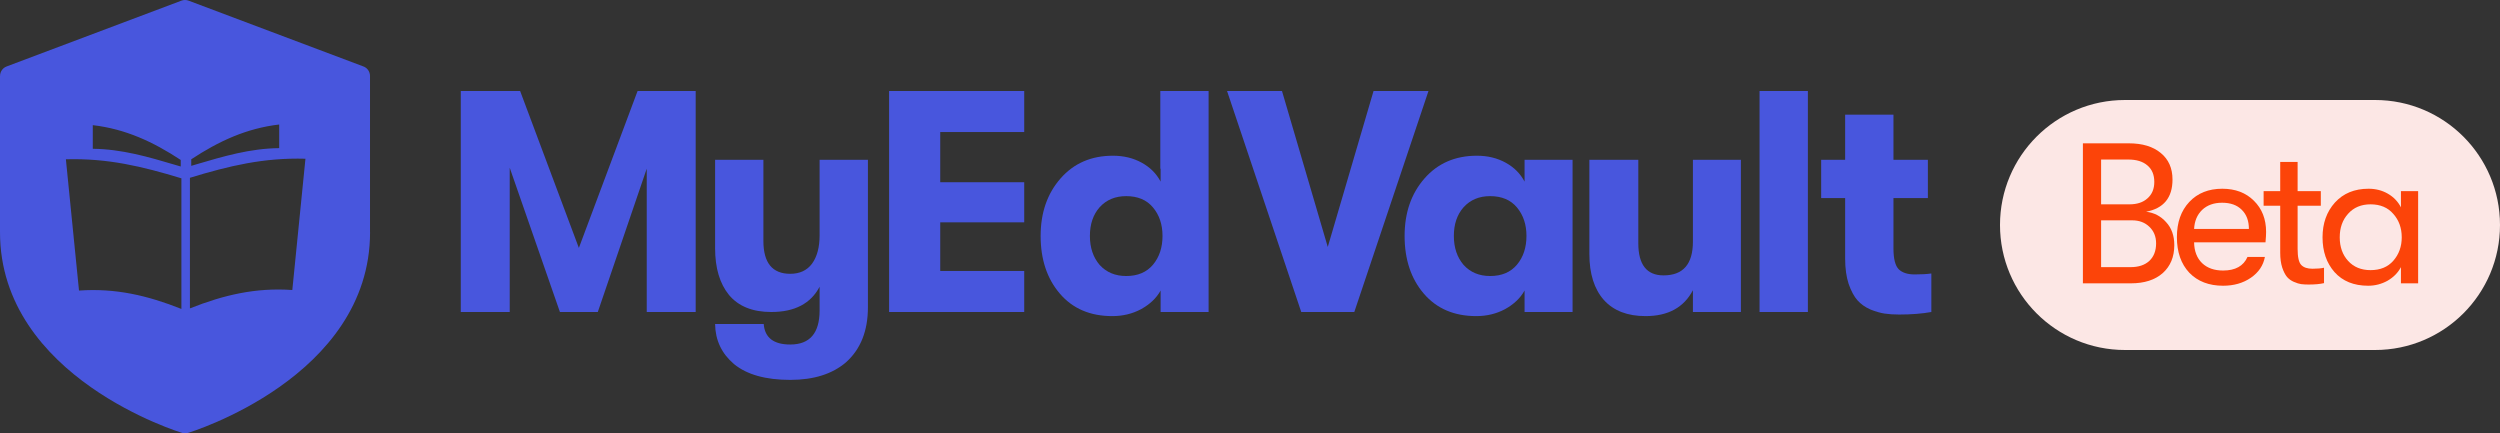 <svg width="150" height="26" viewBox="0 0 150 26" fill="none" xmlns="http://www.w3.org/2000/svg">
<rect x="0" y="0" width="150" height="26" fill="#333333" stroke="none"/>
<path fill-rule="evenodd" clip-rule="evenodd" d="M22.204 13.931C22.204 22.663 11.344 25.955 11.282 25.973C11.17 26.008 11.045 26.01 10.923 25.973C10.892 25.963 0 22.675 0 13.93V4.557H0.002C0.002 4.311 0.152 4.08 0.395 3.988L10.886 0.039C11.019 -0.011 11.171 -0.015 11.315 0.039L21.764 3.972C22.016 4.047 22.201 4.28 22.201 4.557V13.93L22.204 13.931ZM4.74 17.434L3.953 9.557C6.452 9.487 8.518 9.979 10.884 10.699V18.536C8.851 17.729 6.933 17.279 4.74 17.434ZM17.539 17.401L18.327 9.524C15.827 9.454 13.762 9.946 11.396 10.667V18.503C13.429 17.696 15.346 17.247 17.539 17.401ZM5.567 8.927V7.509C7.541 7.741 9.194 8.513 10.844 9.597V9.99L10.561 9.907C8.908 9.417 7.312 8.945 5.567 8.927ZM16.752 8.888V7.47C14.778 7.701 13.124 8.474 11.475 9.557V9.951L11.758 9.867C13.411 9.378 15.007 8.906 16.752 8.888Z" fill="#4856DD"/>
<path d="M27.647 18.72V5.46H31.208L34.732 14.875L38.255 5.46H41.741V18.72H38.804V10.12L35.868 18.72H33.595L30.583 10.063V18.72H27.647Z" fill="#4856DD"/>
<path d="M49.176 9.589H52.075V18.436C52.075 19.85 51.639 20.949 50.767 21.732C49.947 22.439 48.829 22.793 47.414 22.793C45.937 22.793 44.813 22.477 44.042 21.846C43.297 21.214 42.919 20.412 42.906 19.44H45.823C45.886 20.261 46.417 20.671 47.414 20.671C48.589 20.671 49.176 19.989 49.176 18.625V17.205C48.646 18.215 47.68 18.72 46.278 18.72C45.154 18.72 44.308 18.379 43.739 17.697C43.184 17.015 42.906 16.081 42.906 14.893V9.589H45.804V14.458C45.804 15.771 46.341 16.428 47.414 16.428C47.983 16.428 48.418 16.226 48.721 15.822C49.025 15.405 49.176 14.837 49.176 14.117V9.589Z" fill="#4856DD"/>
<path d="M53.346 18.72V5.46H61.453V7.922H56.414V10.934H61.453V13.34H56.414V16.258H61.453V18.72H53.346Z" fill="#4856DD"/>
<path d="M69.618 5.46H72.516V18.72H69.637V17.432C69.385 17.887 68.993 18.259 68.463 18.55C67.945 18.828 67.37 18.966 66.739 18.966C65.413 18.966 64.364 18.518 63.594 17.621C62.824 16.725 62.438 15.569 62.438 14.155C62.438 12.765 62.836 11.616 63.632 10.707C64.428 9.798 65.476 9.343 66.777 9.343C67.421 9.343 67.995 9.482 68.5 9.76C69.006 10.038 69.385 10.416 69.637 10.896V10.12H69.618V5.46ZM67.572 16.561C68.267 16.561 68.803 16.333 69.182 15.879C69.561 15.424 69.751 14.849 69.751 14.155C69.751 13.473 69.561 12.904 69.182 12.45C68.803 11.995 68.267 11.768 67.572 11.768C66.915 11.768 66.385 11.989 65.981 12.431C65.59 12.873 65.394 13.447 65.394 14.155C65.394 14.862 65.59 15.443 65.981 15.898C66.385 16.34 66.915 16.561 67.572 16.561Z" fill="#4856DD"/>
<path d="M78.075 18.72L73.623 5.46H76.919L79.666 14.818L82.413 5.46H85.709L81.258 18.72H78.075Z" fill="#4856DD"/>
<path d="M88.576 18.966C87.25 18.966 86.202 18.518 85.431 17.621C84.661 16.725 84.276 15.569 84.276 14.155C84.276 12.765 84.674 11.616 85.469 10.707C86.265 9.798 87.313 9.343 88.614 9.343C89.258 9.343 89.833 9.482 90.338 9.76C90.843 10.038 91.222 10.416 91.474 10.896V9.589H94.354V18.72H91.474V17.432C91.222 17.887 90.83 18.259 90.3 18.55C89.782 18.828 89.207 18.966 88.576 18.966ZM89.409 16.561C90.104 16.561 90.641 16.333 91.02 15.879C91.399 15.424 91.588 14.849 91.588 14.155C91.588 13.473 91.399 12.905 91.02 12.45C90.641 11.995 90.104 11.768 89.409 11.768C88.753 11.768 88.222 11.989 87.818 12.431C87.427 12.873 87.231 13.447 87.231 14.155C87.231 14.862 87.427 15.443 87.818 15.898C88.222 16.34 88.753 16.561 89.409 16.561Z" fill="#4856DD"/>
<path d="M98.734 18.966C97.647 18.966 96.814 18.644 96.233 18C95.652 17.344 95.362 16.422 95.362 15.235V9.589H98.298V14.59C98.298 15.879 98.803 16.523 99.813 16.523C100.988 16.523 101.575 15.847 101.575 14.496V9.589H104.454V18.72H101.575V17.413C101.032 18.449 100.085 18.966 98.734 18.966Z" fill="#4856DD"/>
<path d="M105.573 18.72V5.46H108.472V18.72H105.573Z" fill="#4856DD"/>
<path d="M114.877 16.466C115.281 16.466 115.616 16.447 115.881 16.409V18.72C115.325 18.821 114.681 18.872 113.949 18.872C113.62 18.872 113.33 18.853 113.077 18.815C112.825 18.777 112.54 18.695 112.225 18.569C111.909 18.43 111.65 18.247 111.448 18.019C111.246 17.792 111.069 17.463 110.918 17.034C110.779 16.605 110.709 16.1 110.709 15.519V11.882H109.27V9.589H110.709V6.88H113.608V9.589H115.672V11.882H113.608V14.912C113.608 15.531 113.715 15.948 113.93 16.163C114.144 16.365 114.46 16.466 114.877 16.466Z" fill="#4856DD"/>
<path d="M120 13.5C120 9.358 123.358 6 127.5 6H142.5C146.642 6 150 9.358 150 13.5C150 17.642 146.642 21 142.5 21H127.5C123.358 21 120 17.642 120 13.5Z" fill="#FCE7E5"/>
<path d="M128.766 12.704C129.246 12.76 129.646 12.968 129.966 13.328C130.294 13.68 130.458 14.14 130.458 14.708C130.458 15.412 130.226 15.972 129.762 16.388C129.298 16.796 128.662 17 127.854 17H124.974V8.6H127.734C128.542 8.6 129.178 8.792 129.642 9.176C130.114 9.56 130.35 10.092 130.35 10.772C130.35 11.86 129.822 12.504 128.766 12.704ZM127.698 9.572H126.066V12.26H127.77C128.226 12.26 128.586 12.14 128.85 11.9C129.122 11.66 129.258 11.332 129.258 10.916C129.258 10.484 129.118 10.152 128.838 9.92C128.566 9.688 128.186 9.572 127.698 9.572ZM127.842 16.028C128.314 16.028 128.686 15.904 128.958 15.656C129.23 15.4 129.366 15.048 129.366 14.6C129.366 14.192 129.23 13.86 128.958 13.604C128.694 13.348 128.35 13.22 127.926 13.22H126.066V16.028H127.842Z" fill="#FC4409"/>
<path d="M135.966 13.916C135.966 14.068 135.954 14.276 135.93 14.54H131.646C131.654 15.068 131.814 15.484 132.126 15.788C132.438 16.084 132.858 16.232 133.386 16.232C134.122 16.232 134.61 15.96 134.85 15.416H135.894C135.798 15.928 135.518 16.344 135.054 16.664C134.59 16.984 134.034 17.144 133.386 17.144C132.538 17.144 131.862 16.884 131.358 16.364C130.862 15.836 130.614 15.124 130.614 14.228C130.614 13.348 130.862 12.644 131.358 12.116C131.854 11.588 132.514 11.324 133.338 11.324C134.122 11.324 134.754 11.564 135.234 12.044C135.722 12.524 135.966 13.148 135.966 13.916ZM131.646 13.736H134.934C134.934 13.248 134.79 12.864 134.502 12.584C134.222 12.304 133.83 12.164 133.326 12.164C132.83 12.164 132.43 12.308 132.126 12.596C131.83 12.884 131.67 13.264 131.646 13.736Z" fill="#FC4409"/>
<path d="M138.745 16.124C139.033 16.124 139.265 16.104 139.441 16.064V16.988C139.201 17.044 138.893 17.072 138.517 17.072C138.349 17.072 138.201 17.064 138.073 17.048C137.953 17.032 137.809 16.988 137.641 16.916C137.473 16.844 137.333 16.744 137.221 16.616C137.109 16.48 137.013 16.292 136.933 16.052C136.853 15.804 136.813 15.508 136.813 15.164V12.344H135.817V11.468H136.813V9.716H137.857V11.468H139.249V12.344H137.857V14.936C137.857 15.424 137.929 15.744 138.073 15.896C138.217 16.048 138.441 16.124 138.745 16.124Z" fill="#FC4409"/>
<path d="M142.088 17.144C141.232 17.144 140.56 16.872 140.072 16.328C139.592 15.784 139.352 15.088 139.352 14.24C139.352 13.4 139.6 12.704 140.096 12.152C140.6 11.6 141.272 11.324 142.112 11.324C142.544 11.324 142.932 11.424 143.276 11.624C143.62 11.824 143.88 12.096 144.056 12.44V11.468H145.088V17H144.056V16.028C143.88 16.364 143.612 16.636 143.252 16.844C142.892 17.044 142.504 17.144 142.088 17.144ZM142.232 16.208C142.816 16.208 143.272 16.02 143.6 15.644C143.936 15.26 144.104 14.792 144.104 14.24C144.104 13.68 143.936 13.212 143.6 12.836C143.272 12.452 142.816 12.26 142.232 12.26C141.672 12.26 141.224 12.448 140.888 12.824C140.552 13.192 140.384 13.664 140.384 14.24C140.384 14.816 140.552 15.288 140.888 15.656C141.224 16.024 141.672 16.208 142.232 16.208Z" fill="#FC4409"/>
</svg>
